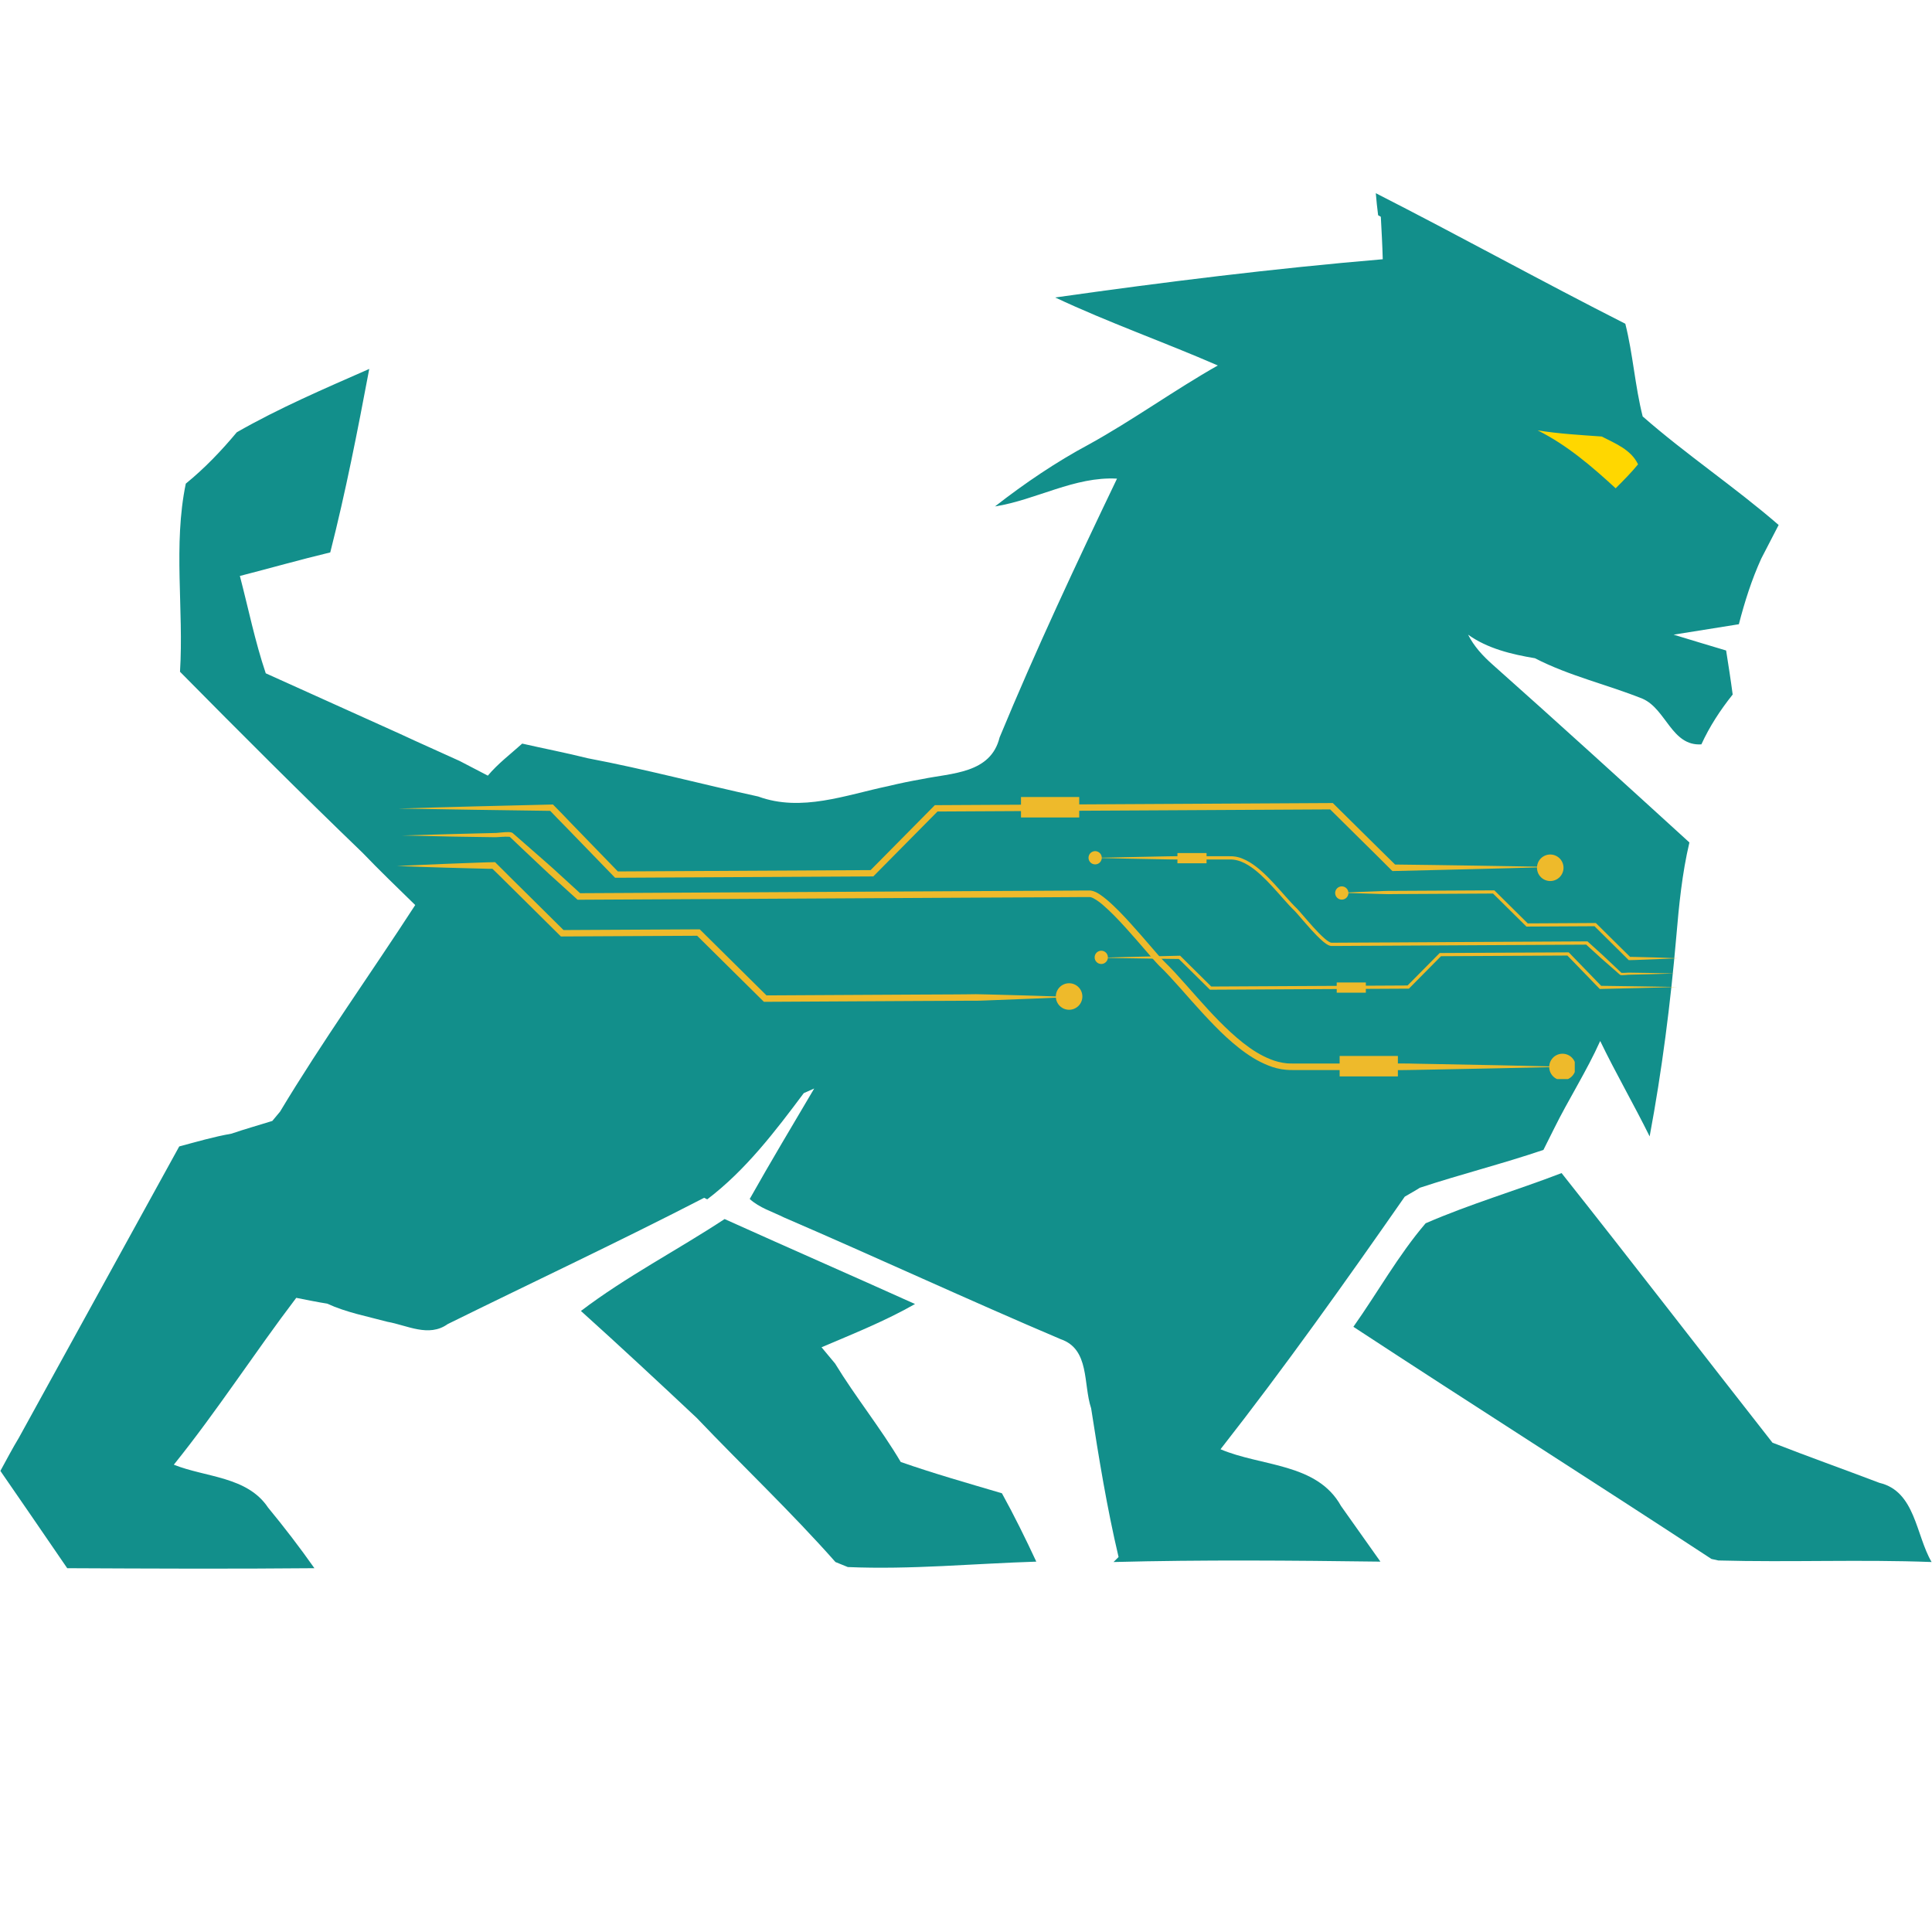 <svg xmlns="http://www.w3.org/2000/svg" xmlns:xlink="http://www.w3.org/1999/xlink" width="500" zoomAndPan="magnify" viewBox="0 0 375 375" height="500" preserveAspectRatio="xMidYMid meet" version="1.0"><defs><clipPath id="26dae66204"><path d="M 291.637 83 L 320.137 83 L 320.137 111.34 L 291.637 111.34 Z M 291.637 83 " clip-rule="nonzero"/></clipPath><clipPath id="a4575166ea"><path d="M 291.637 82.84 L 320.137 82.84 L 320.137 111.34 L 291.637 111.34 Z M 291.637 82.84 " clip-rule="nonzero"/></clipPath><clipPath id="aea5c861df"><path d="M 0 37.5 L 346 37.5 L 346 304.5 L 0 304.5 Z M 0 37.5 " clip-rule="nonzero"/></clipPath><clipPath id="4afbad78d6"><path d="M 112 236 L 202 236 L 202 304.5 L 112 304.5 Z M 112 236 " clip-rule="nonzero"/></clipPath><clipPath id="707dbc8a78"><path d="M 300 204 L 305.66 204 L 305.66 209.453 L 300 209.453 Z M 300 204 " clip-rule="nonzero"/></clipPath><clipPath id="0468491656"><path d="M 198 154.703 L 210 154.703 L 210 159 L 198 159 Z M 198 154.703 " clip-rule="nonzero"/></clipPath><clipPath id="dfe5a88060"><path d="M 212 166 L 325.734 166 L 325.734 190 L 212 190 Z M 212 166 " clip-rule="nonzero"/></clipPath><clipPath id="92acef8871"><path d="M 213 184 L 325.734 184 L 325.734 192.684 L 213 192.684 Z M 213 184 " clip-rule="nonzero"/></clipPath><clipPath id="732950fb1e"><path d="M 260 172 L 325.734 172 L 325.734 187 L 260 187 Z M 260 172 " clip-rule="nonzero"/></clipPath><clipPath id="389698d47a"><path d="M 259 190 L 266 190 L 266 192.684 L 259 192.684 Z M 259 190 " clip-rule="nonzero"/></clipPath></defs><g clip-path="url(#26dae66204)"><path fill="#ffd700" d="M 291.828 83.031 L 320.121 83.031 L 320.121 111.324 L 291.828 111.324 Z M 291.828 83.031 " fill-opacity="1" fill-rule="nonzero"/></g><g clip-path="url(#a4575166ea)"><path fill="#ffd700" d="M 320.121 111.516 L 291.828 111.516 C 291.723 111.516 291.637 111.43 291.637 111.324 L 291.637 83.031 C 291.637 82.922 291.723 82.84 291.828 82.84 L 320.121 82.84 C 320.23 82.84 320.312 82.922 320.312 83.031 L 320.312 111.324 C 320.312 111.43 320.23 111.516 320.121 111.516 Z M 292.02 111.133 L 319.93 111.133 L 319.93 83.219 L 292.02 83.219 Z M 292.02 111.133 " fill-opacity="1" fill-rule="nonzero"/></g><path fill="#128f8b" d="M 364.801 287.82 C 357.902 285.195 350.93 282.723 344.035 280.023 C 330.391 262.629 316.895 245.086 303.102 227.695 C 294.328 231.07 285.332 233.691 276.711 237.441 C 271.391 243.664 267.418 250.859 262.691 257.531 C 285.785 272.676 309.098 287.445 332.188 302.59 L 333.539 302.887 C 347.332 303.262 361.125 302.664 374.922 303.188 C 371.848 297.941 371.773 289.469 364.801 287.82 Z M 364.801 287.82 " fill-opacity="1" fill-rule="nonzero"/><g clip-path="url(#aea5c861df)"><path fill="#128f8b" d="M 236.902 281.297 C 249.348 265.402 261.117 248.836 272.664 232.27 C 273.414 231.816 274.914 230.992 275.59 230.543 C 283.535 227.918 291.633 225.895 299.578 223.195 C 300.254 221.848 300.926 220.496 301.602 219.148 C 304.449 213.375 307.973 207.902 310.598 202.055 C 313.598 208.277 317.121 214.352 320.195 220.574 C 322.594 207.754 324.242 194.785 325.367 181.812 C 325.891 175.668 326.492 169.52 327.914 163.523 C 315.246 151.977 302.578 140.434 289.758 129.035 C 287.809 127.312 286.082 125.438 284.957 123.188 C 288.707 125.887 293.43 127.012 297.93 127.762 C 304.602 131.211 311.949 132.859 318.844 135.633 C 323.418 137.656 324.469 144.855 330.238 144.48 C 331.812 141.031 333.914 137.809 336.312 134.809 C 335.938 131.961 335.488 129.113 335.039 126.262 C 331.59 125.215 328.215 124.238 324.844 123.188 C 329.039 122.516 333.238 121.84 337.512 121.164 C 338.637 116.816 339.984 112.543 341.859 108.422 C 342.984 106.246 344.109 104.07 345.234 101.898 C 336.762 94.551 327.316 88.254 318.844 80.832 C 317.344 74.91 316.969 68.762 315.473 62.84 C 299.203 54.594 283.234 45.746 267.043 37.5 C 267.117 38.551 267.34 40.648 267.492 41.773 L 268.016 42.074 C 268.168 44.848 268.316 47.547 268.391 50.32 C 247.176 52.117 225.957 54.742 204.816 57.742 C 215.164 62.613 225.883 66.363 236.379 70.938 C 227.906 75.734 219.961 81.508 211.414 86.23 C 204.969 89.68 198.895 93.801 193.121 98.301 C 201.145 97.023 208.566 92.453 216.812 92.902 C 208.867 109.469 201.07 126.113 194.023 143.129 C 192.297 150.176 184.727 150.027 178.953 151.227 C 176.781 151.602 174.605 152.051 172.43 152.578 C 164.184 154.301 155.562 157.676 147.168 154.602 C 136.148 152.203 125.203 149.277 114.105 147.18 C 109.906 146.129 105.633 145.305 101.359 144.332 C 99.113 146.355 96.637 148.227 94.688 150.551 L 89.215 147.703 L 80.594 143.805 L 77.672 142.457 L 51.582 130.688 C 49.484 124.465 48.207 118.09 46.559 111.793 C 52.406 110.293 58.18 108.645 64.102 107.223 C 67.102 95.449 69.426 83.531 71.672 71.609 C 62.977 75.434 54.207 79.184 45.961 83.906 C 42.961 87.504 39.738 90.879 36.062 93.875 C 33.59 105.797 35.688 118.242 34.938 130.387 C 46.633 142.23 58.406 154 70.398 165.547 C 73.699 168.996 77.145 172.293 80.594 175.668 C 71.898 189.086 62.602 202.055 54.355 215.773 C 53.98 216.227 53.23 217.125 52.855 217.574 C 50.234 218.398 47.535 219.148 44.91 220.047 C 41.461 220.648 38.164 221.621 34.789 222.523 L 3.676 279.047 C 2.402 281.148 1.277 283.32 0.078 285.496 L 0.379 285.945 L 5.852 293.891 L 13.047 304.387 C 29.016 304.461 45.059 304.539 61.027 304.387 C 58.18 300.34 55.18 296.441 52.031 292.617 C 47.984 286.547 39.887 286.77 33.738 284.297 C 42.137 273.875 49.406 262.555 57.504 251.91 C 59.004 252.211 62.004 252.809 63.504 253.035 C 67.25 254.758 71.301 255.508 75.199 256.559 C 79.02 257.234 83.219 259.633 86.891 257.008 C 103.461 248.836 120.254 240.965 136.672 232.492 L 137.27 232.793 C 144.691 227.172 150.465 219.598 156.012 212.176 L 158.039 211.277 C 153.84 218.398 149.566 225.52 145.52 232.719 C 147.391 234.441 149.941 235.191 152.191 236.316 C 170.105 244.039 187.875 252.285 205.867 259.93 C 211.566 261.879 210.215 268.629 211.789 273.352 C 213.289 283.023 214.863 292.691 217.113 302.215 L 216.137 303.188 C 233.379 302.738 250.699 302.887 267.941 303.113 C 265.391 299.516 262.844 295.918 260.293 292.316 C 255.645 283.922 244.777 284.672 236.902 281.297 Z M 310.898 84.73 C 313.523 86.078 316.594 87.277 317.945 90.129 C 316.594 91.777 315.098 93.277 313.598 94.777 C 308.949 90.504 304.152 86.379 298.453 83.531 C 302.578 84.207 306.773 84.43 310.898 84.73 Z M 310.898 84.73 " fill-opacity="1" fill-rule="nonzero"/></g><g clip-path="url(#4afbad78d6)"><path fill="#128f8b" d="M 174.832 283.77 C 170.934 277.176 166.059 271.176 162.086 264.656 C 161.41 263.828 160.062 262.254 159.461 261.504 C 165.609 258.883 171.832 256.406 177.605 253.109 C 165.309 247.562 152.941 242.164 140.645 236.617 C 131.422 242.688 121.527 247.785 112.758 254.457 C 120.328 261.281 127.824 268.254 135.246 275.227 C 144.168 284.598 153.613 293.516 162.16 303.188 C 162.762 303.414 163.961 303.938 164.559 304.164 C 176.781 304.688 189 303.488 201.145 303.113 C 199.047 298.613 196.871 294.191 194.473 289.844 C 187.875 287.895 181.277 286.02 174.832 283.77 Z M 174.832 283.77 " fill-opacity="1" fill-rule="nonzero"/></g><path fill="#eeba2b" d="M 303.477 168.434 C 303.477 168.773 303.414 169.105 303.281 169.418 C 303.152 169.734 302.965 170.012 302.723 170.254 C 302.48 170.496 302.203 170.684 301.887 170.812 C 301.574 170.941 301.246 171.008 300.902 171.008 C 300.562 171.008 300.234 170.941 299.918 170.812 C 299.602 170.684 299.324 170.496 299.082 170.254 C 298.84 170.012 298.656 169.734 298.523 169.418 C 298.395 169.105 298.328 168.773 298.328 168.434 C 298.328 168.094 298.395 167.766 298.523 167.449 C 298.656 167.133 298.84 166.855 299.082 166.613 C 299.324 166.371 299.602 166.188 299.918 166.055 C 300.234 165.926 300.562 165.859 300.902 165.859 C 301.246 165.859 301.574 165.926 301.887 166.055 C 302.203 166.188 302.48 166.371 302.723 166.613 C 302.965 166.855 303.152 167.133 303.281 167.449 C 303.414 167.766 303.477 168.094 303.477 168.434 Z M 303.477 168.434 " fill-opacity="1" fill-rule="nonzero"/><g clip-path="url(#707dbc8a78)"><path fill="#eeba2b" d="M 305.852 207.102 C 305.852 207.441 305.789 207.77 305.656 208.086 C 305.527 208.402 305.34 208.68 305.098 208.922 C 304.859 209.164 304.578 209.348 304.266 209.48 C 303.949 209.609 303.621 209.676 303.277 209.676 C 302.938 209.676 302.609 209.609 302.293 209.48 C 301.977 209.348 301.699 209.164 301.457 208.922 C 301.219 208.68 301.031 208.402 300.898 208.086 C 300.77 207.77 300.703 207.441 300.703 207.102 C 300.703 206.762 300.77 206.43 300.898 206.117 C 301.031 205.801 301.219 205.523 301.457 205.281 C 301.699 205.039 301.977 204.852 302.293 204.723 C 302.609 204.594 302.938 204.527 303.277 204.527 C 303.621 204.527 303.949 204.594 304.266 204.723 C 304.578 204.852 304.859 205.039 305.098 205.281 C 305.34 205.523 305.527 205.801 305.656 206.117 C 305.789 206.43 305.852 206.762 305.852 207.102 Z M 305.852 207.102 " fill-opacity="1" fill-rule="nonzero"/></g><path fill="#eeba2b" d="M 210.086 193.422 C 210.086 193.762 210.02 194.09 209.891 194.406 C 209.758 194.723 209.574 195 209.332 195.242 C 209.09 195.48 208.812 195.668 208.496 195.801 C 208.184 195.93 207.852 195.996 207.512 195.996 C 207.172 195.996 206.844 195.93 206.527 195.801 C 206.211 195.668 205.934 195.48 205.691 195.242 C 205.449 195 205.266 194.723 205.133 194.406 C 205.004 194.09 204.938 193.762 204.938 193.422 C 204.938 193.078 205.004 192.75 205.133 192.434 C 205.266 192.121 205.449 191.84 205.691 191.602 C 205.934 191.359 206.211 191.172 206.527 191.043 C 206.844 190.91 207.172 190.848 207.512 190.848 C 207.852 190.848 208.184 190.91 208.496 191.043 C 208.812 191.172 209.09 191.359 209.332 191.602 C 209.574 191.84 209.758 192.121 209.891 192.434 C 210.02 192.75 210.086 193.078 210.086 193.422 Z M 210.086 193.422 " fill-opacity="1" fill-rule="nonzero"/><path fill="#eeba2b" d="M 78.039 162.164 L 87.777 161.891 L 92.652 161.766 L 95.09 161.707 L 95.699 161.691 L 96 161.68 L 96.273 161.68 L 97.48 161.57 C 97.891 161.531 98.301 161.508 98.75 161.508 C 98.859 161.508 98.973 161.52 99.109 161.543 C 99.172 161.555 99.246 161.57 99.344 161.605 C 99.371 161.617 99.395 161.629 99.434 161.645 C 99.457 161.656 99.508 161.691 99.531 161.719 L 99.57 161.742 L 99.582 161.754 L 99.605 161.781 L 100.066 162.18 L 101.895 163.781 L 105.562 166.992 C 106.172 167.527 106.781 168.062 107.391 168.609 C 107.988 169.156 108.586 169.703 109.184 170.25 L 112.777 173.535 L 112.355 173.371 L 163.645 173.098 L 189.293 172.961 L 202.113 172.898 L 208.52 172.863 L 210.125 172.848 L 211.516 172.848 C 211.617 172.848 211.715 172.848 211.805 172.875 C 212.176 172.938 212.473 173.062 212.746 173.184 C 213.023 173.32 213.27 173.473 213.508 173.633 C 213.98 173.945 214.414 174.293 214.836 174.641 C 215.672 175.348 216.453 176.109 217.215 176.867 C 217.973 177.637 218.707 178.422 219.426 179.219 C 220.871 180.809 222.273 182.438 223.668 184.055 L 224.711 185.262 C 225.062 185.66 225.41 186.059 225.77 186.43 L 226.043 186.703 L 226.328 186.992 C 226.527 187.176 226.715 187.375 226.902 187.562 C 227.273 187.949 227.648 188.348 228.02 188.73 C 229.477 190.312 230.883 191.93 232.301 193.52 C 233.719 195.113 235.148 196.691 236.629 198.195 C 238.121 199.699 239.664 201.156 241.316 202.449 C 242.148 203.098 242.996 203.707 243.879 204.242 C 244.762 204.777 245.695 205.25 246.641 205.621 C 246.875 205.707 247.113 205.809 247.359 205.883 L 248.094 206.094 L 248.84 206.254 C 248.965 206.293 249.09 206.293 249.215 206.316 L 249.586 206.367 L 249.773 206.391 L 249.961 206.406 L 250.332 206.418 C 250.582 206.43 250.855 206.43 251.117 206.43 L 268.754 206.43 L 271.961 206.418 C 273.031 206.418 274.102 206.441 275.172 206.469 L 278.379 206.527 C 286.922 206.68 295.48 206.852 304.023 207.062 C 295.48 207.262 286.922 207.438 278.379 207.598 L 275.172 207.66 C 274.102 207.672 273.031 207.711 271.961 207.711 L 268.754 207.699 L 251.117 207.699 C 250.844 207.699 250.594 207.699 250.297 207.688 L 249.875 207.66 L 249.66 207.648 L 249.449 207.625 L 249.027 207.574 C 248.891 207.551 248.742 207.551 248.605 207.512 C 248.332 207.449 248.059 207.398 247.785 207.336 L 246.977 207.102 C 246.715 207.016 246.453 206.914 246.191 206.816 C 245.16 206.406 244.164 205.906 243.23 205.336 C 242.301 204.762 241.402 204.129 240.547 203.457 C 238.828 202.113 237.25 200.633 235.746 199.09 C 234.238 197.551 232.797 195.969 231.367 194.367 C 229.949 192.762 228.543 191.156 227.102 189.602 C 226.738 189.215 226.379 188.832 226.008 188.445 C 225.82 188.258 225.633 188.074 225.445 187.887 L 225.16 187.613 L 225.012 187.465 L 224.863 187.312 C 224.477 186.914 224.129 186.504 223.766 186.105 L 222.711 184.887 C 221.316 183.273 219.926 181.656 218.492 180.074 C 217.785 179.293 217.051 178.508 216.316 177.762 C 215.57 177.016 214.812 176.281 214.027 175.609 C 213.633 175.273 213.234 174.965 212.809 174.691 C 212.598 174.555 212.387 174.43 212.188 174.328 C 211.988 174.23 211.777 174.156 211.617 174.129 C 211.566 174.117 211.543 174.129 211.504 174.117 L 210.109 174.117 L 208.508 174.129 L 202.102 174.168 L 189.277 174.23 L 112.344 174.641 L 112.105 174.641 L 111.93 174.477 L 108.324 171.207 C 107.715 170.66 107.117 170.125 106.52 169.578 C 105.926 169.031 105.328 168.473 104.742 167.91 L 101.199 164.566 L 99.434 162.887 L 98.984 162.465 L 98.961 162.438 L 98.945 162.426 L 98.934 162.414 L 98.945 162.426 C 98.961 162.438 98.984 162.453 98.984 162.453 C 98.984 162.453 98.996 162.453 98.996 162.453 C 98.996 162.453 98.996 162.453 98.984 162.453 C 98.973 162.453 98.961 162.438 98.945 162.438 C 98.887 162.426 98.797 162.414 98.699 162.414 C 98.336 162.391 97.926 162.402 97.527 162.426 L 96.309 162.5 L 95.688 162.5 L 95.078 162.488 L 92.641 162.453 L 87.766 162.379 Z M 78.039 162.164 " fill-opacity="1" fill-rule="nonzero"/><path fill="#eeba2b" d="M 77.32 156.941 L 84.758 156.719 L 92.195 156.52 L 107.07 156.16 L 107.316 156.145 L 107.516 156.344 C 108.586 157.402 109.617 158.508 110.664 159.59 L 113.809 162.836 L 120.102 169.328 L 119.656 169.145 L 169.242 168.883 L 168.809 169.066 L 181.27 156.469 L 181.457 156.281 L 181.719 156.281 L 258.441 155.871 L 258.703 155.871 L 258.891 156.059 L 264.922 162.027 L 267.945 165.012 C 268.953 166.008 269.973 166.992 270.965 167.984 L 270.52 167.801 L 278.219 167.898 L 285.918 168.012 L 293.613 168.137 L 301.312 168.273 L 293.613 168.496 L 285.918 168.695 L 278.219 168.883 L 270.52 169.066 L 270.27 169.066 L 270.07 168.883 C 269.062 167.898 268.07 166.879 267.062 165.883 L 264.039 162.898 L 258.008 156.93 L 258.441 157.105 L 181.719 157.516 L 182.152 157.328 L 169.691 169.926 L 169.504 170.113 L 169.242 170.113 L 119.656 170.375 L 119.395 170.375 L 119.207 170.188 L 112.914 163.695 L 109.766 160.449 C 108.711 159.367 107.652 158.309 106.621 157.203 L 107.07 157.391 L 92.195 157.18 L 84.758 157.055 Z M 77.32 156.941 " fill-opacity="1" fill-rule="nonzero"/><path fill="#eeba2b" d="M 77.031 168.086 L 81.734 167.875 L 86.434 167.676 L 91.137 167.5 L 93.488 167.414 C 94.27 167.391 95.055 167.352 95.836 167.352 L 96.113 167.352 L 96.285 167.539 C 97.379 168.645 98.488 169.738 99.594 170.836 L 102.914 174.117 L 109.555 180.695 L 109.121 180.523 L 135.562 180.387 L 135.824 180.387 L 136.012 180.574 L 148.957 193.383 L 148.523 193.207 L 178.273 193.047 L 185.711 193.012 L 187.574 192.996 C 188.195 192.996 188.82 192.973 189.43 192.973 C 190.051 192.973 190.672 192.996 191.293 193.012 L 193.16 193.059 C 198.121 193.184 203.086 193.332 208.035 193.508 C 203.07 193.742 198.121 193.93 193.16 194.117 L 191.305 194.191 C 190.684 194.215 190.062 194.242 189.453 194.242 C 188.832 194.242 188.211 194.23 187.586 194.242 L 185.723 194.254 L 178.285 194.289 L 148.535 194.453 L 148.273 194.453 L 148.086 194.266 L 135.141 181.457 L 135.574 181.629 L 109.133 181.766 L 108.871 181.766 L 108.684 181.582 L 102.043 175 L 98.723 171.719 C 97.617 170.621 96.508 169.516 95.391 168.445 L 95.836 168.633 C 95.055 168.645 94.27 168.621 93.488 168.594 L 91.137 168.535 L 86.434 168.41 L 81.734 168.262 Z M 77.031 168.086 " fill-opacity="1" fill-rule="nonzero"/><path fill="#eeba2b" d="M 260.023 204.961 L 271.328 204.961 L 271.328 208.93 L 260.023 208.93 Z M 260.023 204.961 " fill-opacity="1" fill-rule="nonzero"/><g clip-path="url(#0468491656)"><path fill="#eeba2b" d="M 198.172 154.703 L 209.477 154.703 L 209.477 158.672 L 198.172 158.672 Z M 198.172 154.703 " fill-opacity="1" fill-rule="nonzero"/></g><path fill="#eeba2b" d="M 212.469 185.82 C 212.469 185.652 212.5 185.488 212.566 185.328 C 212.629 185.172 212.723 185.031 212.844 184.91 C 212.965 184.789 213.105 184.699 213.262 184.633 C 213.418 184.566 213.582 184.535 213.754 184.535 C 213.926 184.535 214.09 184.566 214.246 184.633 C 214.406 184.699 214.543 184.789 214.664 184.91 C 214.785 185.031 214.879 185.172 214.941 185.328 C 215.008 185.488 215.043 185.652 215.043 185.82 C 215.043 185.992 215.008 186.156 214.941 186.312 C 214.879 186.473 214.785 186.609 214.664 186.73 C 214.543 186.852 214.406 186.945 214.246 187.012 C 214.09 187.074 213.926 187.109 213.754 187.109 C 213.582 187.109 213.418 187.074 213.262 187.012 C 213.105 186.945 212.965 186.852 212.844 186.73 C 212.723 186.609 212.629 186.473 212.566 186.312 C 212.5 186.156 212.469 185.992 212.469 185.82 Z M 212.469 185.82 " fill-opacity="1" fill-rule="nonzero"/><path fill="#eeba2b" d="M 211.281 166.492 C 211.281 166.32 211.312 166.156 211.379 166 C 211.441 165.84 211.535 165.703 211.656 165.582 C 211.777 165.461 211.918 165.367 212.074 165.305 C 212.23 165.238 212.395 165.203 212.566 165.203 C 212.738 165.203 212.902 165.238 213.059 165.305 C 213.219 165.367 213.355 165.461 213.477 165.582 C 213.598 165.703 213.691 165.84 213.754 166 C 213.82 166.156 213.855 166.32 213.855 166.492 C 213.855 166.664 213.82 166.828 213.754 166.984 C 213.691 167.141 213.598 167.281 213.477 167.402 C 213.355 167.523 213.219 167.617 213.059 167.68 C 212.902 167.746 212.738 167.777 212.566 167.777 C 212.395 167.777 212.23 167.746 212.074 167.68 C 211.918 167.617 211.777 167.523 211.656 167.402 C 211.535 167.281 211.441 167.141 211.379 166.984 C 211.312 166.828 211.281 166.664 211.281 166.492 Z M 211.281 166.492 " fill-opacity="1" fill-rule="nonzero"/><path fill="#eeba2b" d="M 259.152 173.332 C 259.152 173.16 259.188 172.996 259.25 172.84 C 259.316 172.68 259.41 172.543 259.531 172.422 C 259.652 172.301 259.789 172.207 259.949 172.141 C 260.105 172.078 260.27 172.043 260.441 172.043 C 260.609 172.043 260.773 172.078 260.934 172.141 C 261.09 172.207 261.23 172.301 261.352 172.422 C 261.469 172.543 261.562 172.68 261.629 172.84 C 261.695 172.996 261.727 173.16 261.727 173.332 C 261.727 173.5 261.695 173.664 261.629 173.824 C 261.562 173.98 261.469 174.121 261.352 174.242 C 261.23 174.363 261.09 174.453 260.934 174.52 C 260.773 174.586 260.609 174.617 260.441 174.617 C 260.27 174.617 260.105 174.586 259.949 174.52 C 259.789 174.453 259.652 174.363 259.531 174.242 C 259.41 174.121 259.316 173.98 259.25 173.824 C 259.188 173.664 259.152 173.5 259.152 173.332 Z M 259.152 173.332 " fill-opacity="1" fill-rule="nonzero"/><g clip-path="url(#dfe5a88060)"><path fill="#eeba2b" d="M 325.16 188.953 L 320.293 189.094 L 317.855 189.152 L 316.332 189.191 L 316.184 189.199 L 316.047 189.199 L 315.445 189.254 C 315.238 189.273 315.035 189.285 314.809 189.285 C 314.754 189.285 314.699 189.277 314.629 189.266 C 314.598 189.258 314.562 189.254 314.512 189.234 C 314.5 189.23 314.488 189.223 314.469 189.215 C 314.457 189.211 314.43 189.191 314.418 189.18 L 314.398 189.168 L 314.395 189.16 L 314.383 189.148 L 314.152 188.949 L 313.238 188.148 L 311.402 186.543 C 311.098 186.273 310.793 186.008 310.488 185.734 C 310.191 185.461 309.891 185.188 309.594 184.914 L 307.797 183.273 L 308.008 183.352 L 282.367 183.488 L 269.547 183.559 L 263.137 183.59 L 259.938 183.609 L 259.133 183.613 L 258.438 183.613 C 258.387 183.613 258.34 183.613 258.293 183.602 C 258.109 183.57 257.961 183.508 257.824 183.445 C 257.688 183.379 257.562 183.305 257.441 183.223 C 257.207 183.066 256.988 182.895 256.777 182.719 C 256.363 182.363 255.969 181.984 255.59 181.605 C 255.211 181.223 254.844 180.828 254.484 180.43 C 253.762 179.637 253.059 178.82 252.363 178.012 L 251.84 177.41 C 251.668 177.211 251.492 177.012 251.312 176.824 L 251.176 176.688 L 251.031 176.547 C 250.934 176.453 250.84 176.352 250.746 176.258 C 250.562 176.066 250.375 175.867 250.188 175.676 C 249.461 174.887 248.758 174.078 248.047 173.281 C 247.34 172.484 246.625 171.695 245.887 170.945 C 245.141 170.191 244.367 169.465 243.543 168.816 C 243.125 168.492 242.703 168.188 242.262 167.922 C 241.82 167.656 241.352 167.418 240.879 167.23 C 240.762 167.188 240.645 167.137 240.52 167.102 L 240.152 166.996 L 239.781 166.914 C 239.719 166.895 239.656 166.895 239.594 166.883 L 239.312 166.848 L 239.219 166.84 L 239.035 166.832 C 238.91 166.828 238.773 166.828 238.641 166.828 L 229.824 166.828 L 228.223 166.832 C 227.688 166.832 227.152 166.82 226.617 166.809 L 225.016 166.777 C 220.742 166.703 216.465 166.617 212.195 166.512 C 216.465 166.41 220.742 166.324 225.016 166.242 L 226.617 166.211 C 227.152 166.207 227.688 166.188 228.223 166.188 L 229.824 166.195 L 238.641 166.195 C 238.777 166.195 238.902 166.195 239.051 166.199 L 239.266 166.211 L 239.371 166.219 L 239.688 166.254 C 239.754 166.27 239.828 166.27 239.898 166.285 C 240.035 166.316 240.172 166.344 240.309 166.375 L 240.711 166.492 C 240.844 166.535 240.973 166.586 241.105 166.637 C 241.621 166.84 242.117 167.09 242.582 167.375 C 243.051 167.66 243.496 167.977 243.926 168.312 C 244.785 168.984 245.574 169.727 246.328 170.496 C 247.078 171.266 247.801 172.055 248.516 172.859 C 249.223 173.66 249.926 174.461 250.648 175.238 C 250.828 175.434 251.008 175.625 251.195 175.816 C 251.289 175.91 251.383 176.004 251.473 176.098 L 251.617 176.234 L 251.766 176.383 C 251.961 176.582 252.133 176.789 252.312 176.988 L 252.844 177.598 C 253.539 178.402 254.234 179.211 254.949 180.004 C 255.305 180.395 255.672 180.785 256.039 181.16 C 256.41 181.531 256.789 181.898 257.184 182.234 C 257.383 182.402 257.578 182.559 257.793 182.695 C 257.898 182.762 258.004 182.824 258.102 182.875 C 258.203 182.926 258.309 182.961 258.387 182.973 C 258.414 182.98 258.426 182.973 258.445 182.98 L 259.141 182.98 L 259.941 182.973 L 263.145 182.957 L 269.555 182.926 L 282.375 182.855 L 308.016 182.719 L 308.133 182.719 L 308.219 182.801 L 310.023 184.434 C 310.328 184.707 310.625 184.977 310.926 185.25 C 311.223 185.523 311.52 185.805 311.812 186.082 L 313.586 187.754 L 314.469 188.594 L 314.691 188.805 L 314.719 188.832 L 314.711 188.824 C 314.703 188.816 314.691 188.812 314.691 188.812 C 314.691 188.812 314.688 188.812 314.688 188.812 C 314.688 188.812 314.688 188.812 314.691 188.812 C 314.699 188.812 314.703 188.816 314.711 188.816 C 314.742 188.824 314.785 188.832 314.836 188.832 C 315.016 188.844 315.219 188.836 315.418 188.824 L 316.027 188.789 L 316.34 188.789 L 316.645 188.793 L 317.863 188.812 L 320.301 188.848 Z M 325.16 188.953 " fill-opacity="1" fill-rule="nonzero"/></g><g clip-path="url(#92acef8871)"><path fill="#eeba2b" d="M 325.523 191.566 L 321.805 191.68 L 318.086 191.777 L 310.652 191.957 L 310.527 191.965 L 310.426 191.863 C 309.891 191.336 309.375 190.781 308.855 190.242 L 307.281 188.621 L 304.137 185.375 L 304.359 185.469 L 279.57 185.598 L 279.789 185.504 L 273.559 191.801 L 273.465 191.895 L 273.336 191.895 L 234.98 192.102 L 234.848 192.102 L 234.758 192.008 L 231.742 189.023 L 230.23 187.531 C 229.727 187.035 229.215 186.543 228.719 186.047 L 228.941 186.137 L 225.094 186.09 L 217.398 185.973 L 213.551 185.902 L 217.398 185.789 L 221.246 185.691 L 228.941 185.504 L 229.066 185.504 L 229.168 185.598 C 229.672 186.09 230.168 186.598 230.672 187.098 L 232.184 188.59 L 235.199 191.574 L 234.98 191.484 L 273.336 191.281 L 273.117 191.375 L 279.348 185.074 L 279.441 184.98 L 279.57 184.98 L 304.359 184.852 L 304.488 184.852 L 304.582 184.945 L 307.73 188.191 L 309.301 189.812 C 309.832 190.355 310.359 190.883 310.875 191.438 L 310.652 191.344 L 318.086 191.449 L 321.805 191.512 Z M 325.523 191.566 " fill-opacity="1" fill-rule="nonzero"/></g><g clip-path="url(#732950fb1e)"><path fill="#eeba2b" d="M 325.664 185.996 L 323.316 186.102 L 320.965 186.199 L 318.613 186.289 L 317.441 186.332 C 317.047 186.344 316.656 186.363 316.266 186.363 L 316.129 186.363 L 316.043 186.27 C 315.492 185.715 314.941 185.168 314.387 184.621 L 312.727 182.98 L 309.406 179.691 L 309.625 179.777 L 296.406 179.848 L 296.277 179.848 L 296.184 179.754 L 289.711 173.352 L 289.93 173.438 L 275.059 173.516 L 271.34 173.535 L 270.406 173.543 C 270.094 173.543 269.785 173.555 269.48 173.555 C 269.168 173.555 268.859 173.543 268.547 173.535 L 267.613 173.512 C 265.133 173.449 262.652 173.375 260.18 173.289 C 262.66 173.168 265.133 173.074 267.613 172.984 L 268.543 172.945 C 268.852 172.934 269.164 172.922 269.469 172.922 C 269.777 172.922 270.09 172.926 270.398 172.922 L 271.332 172.914 L 275.051 172.895 L 289.922 172.816 L 290.055 172.816 L 290.145 172.906 L 296.617 179.312 L 296.402 179.227 L 309.617 179.156 L 309.75 179.156 L 309.844 179.25 L 313.164 182.539 L 314.824 184.18 C 315.375 184.727 315.93 185.281 316.488 185.816 L 316.266 185.723 C 316.656 185.715 317.047 185.727 317.441 185.742 L 318.613 185.773 L 320.965 185.832 L 323.316 185.91 Z M 325.664 185.996 " fill-opacity="1" fill-rule="nonzero"/></g><path fill="#eeba2b" d="M 234.191 167.562 L 228.539 167.562 L 228.539 165.578 L 234.191 165.578 Z M 234.191 167.562 " fill-opacity="1" fill-rule="nonzero"/><g clip-path="url(#389698d47a)"><path fill="#eeba2b" d="M 265.109 192.684 L 259.457 192.684 L 259.457 190.703 L 265.109 190.703 Z M 265.109 192.684 " fill-opacity="1" fill-rule="nonzero"/></g></svg>